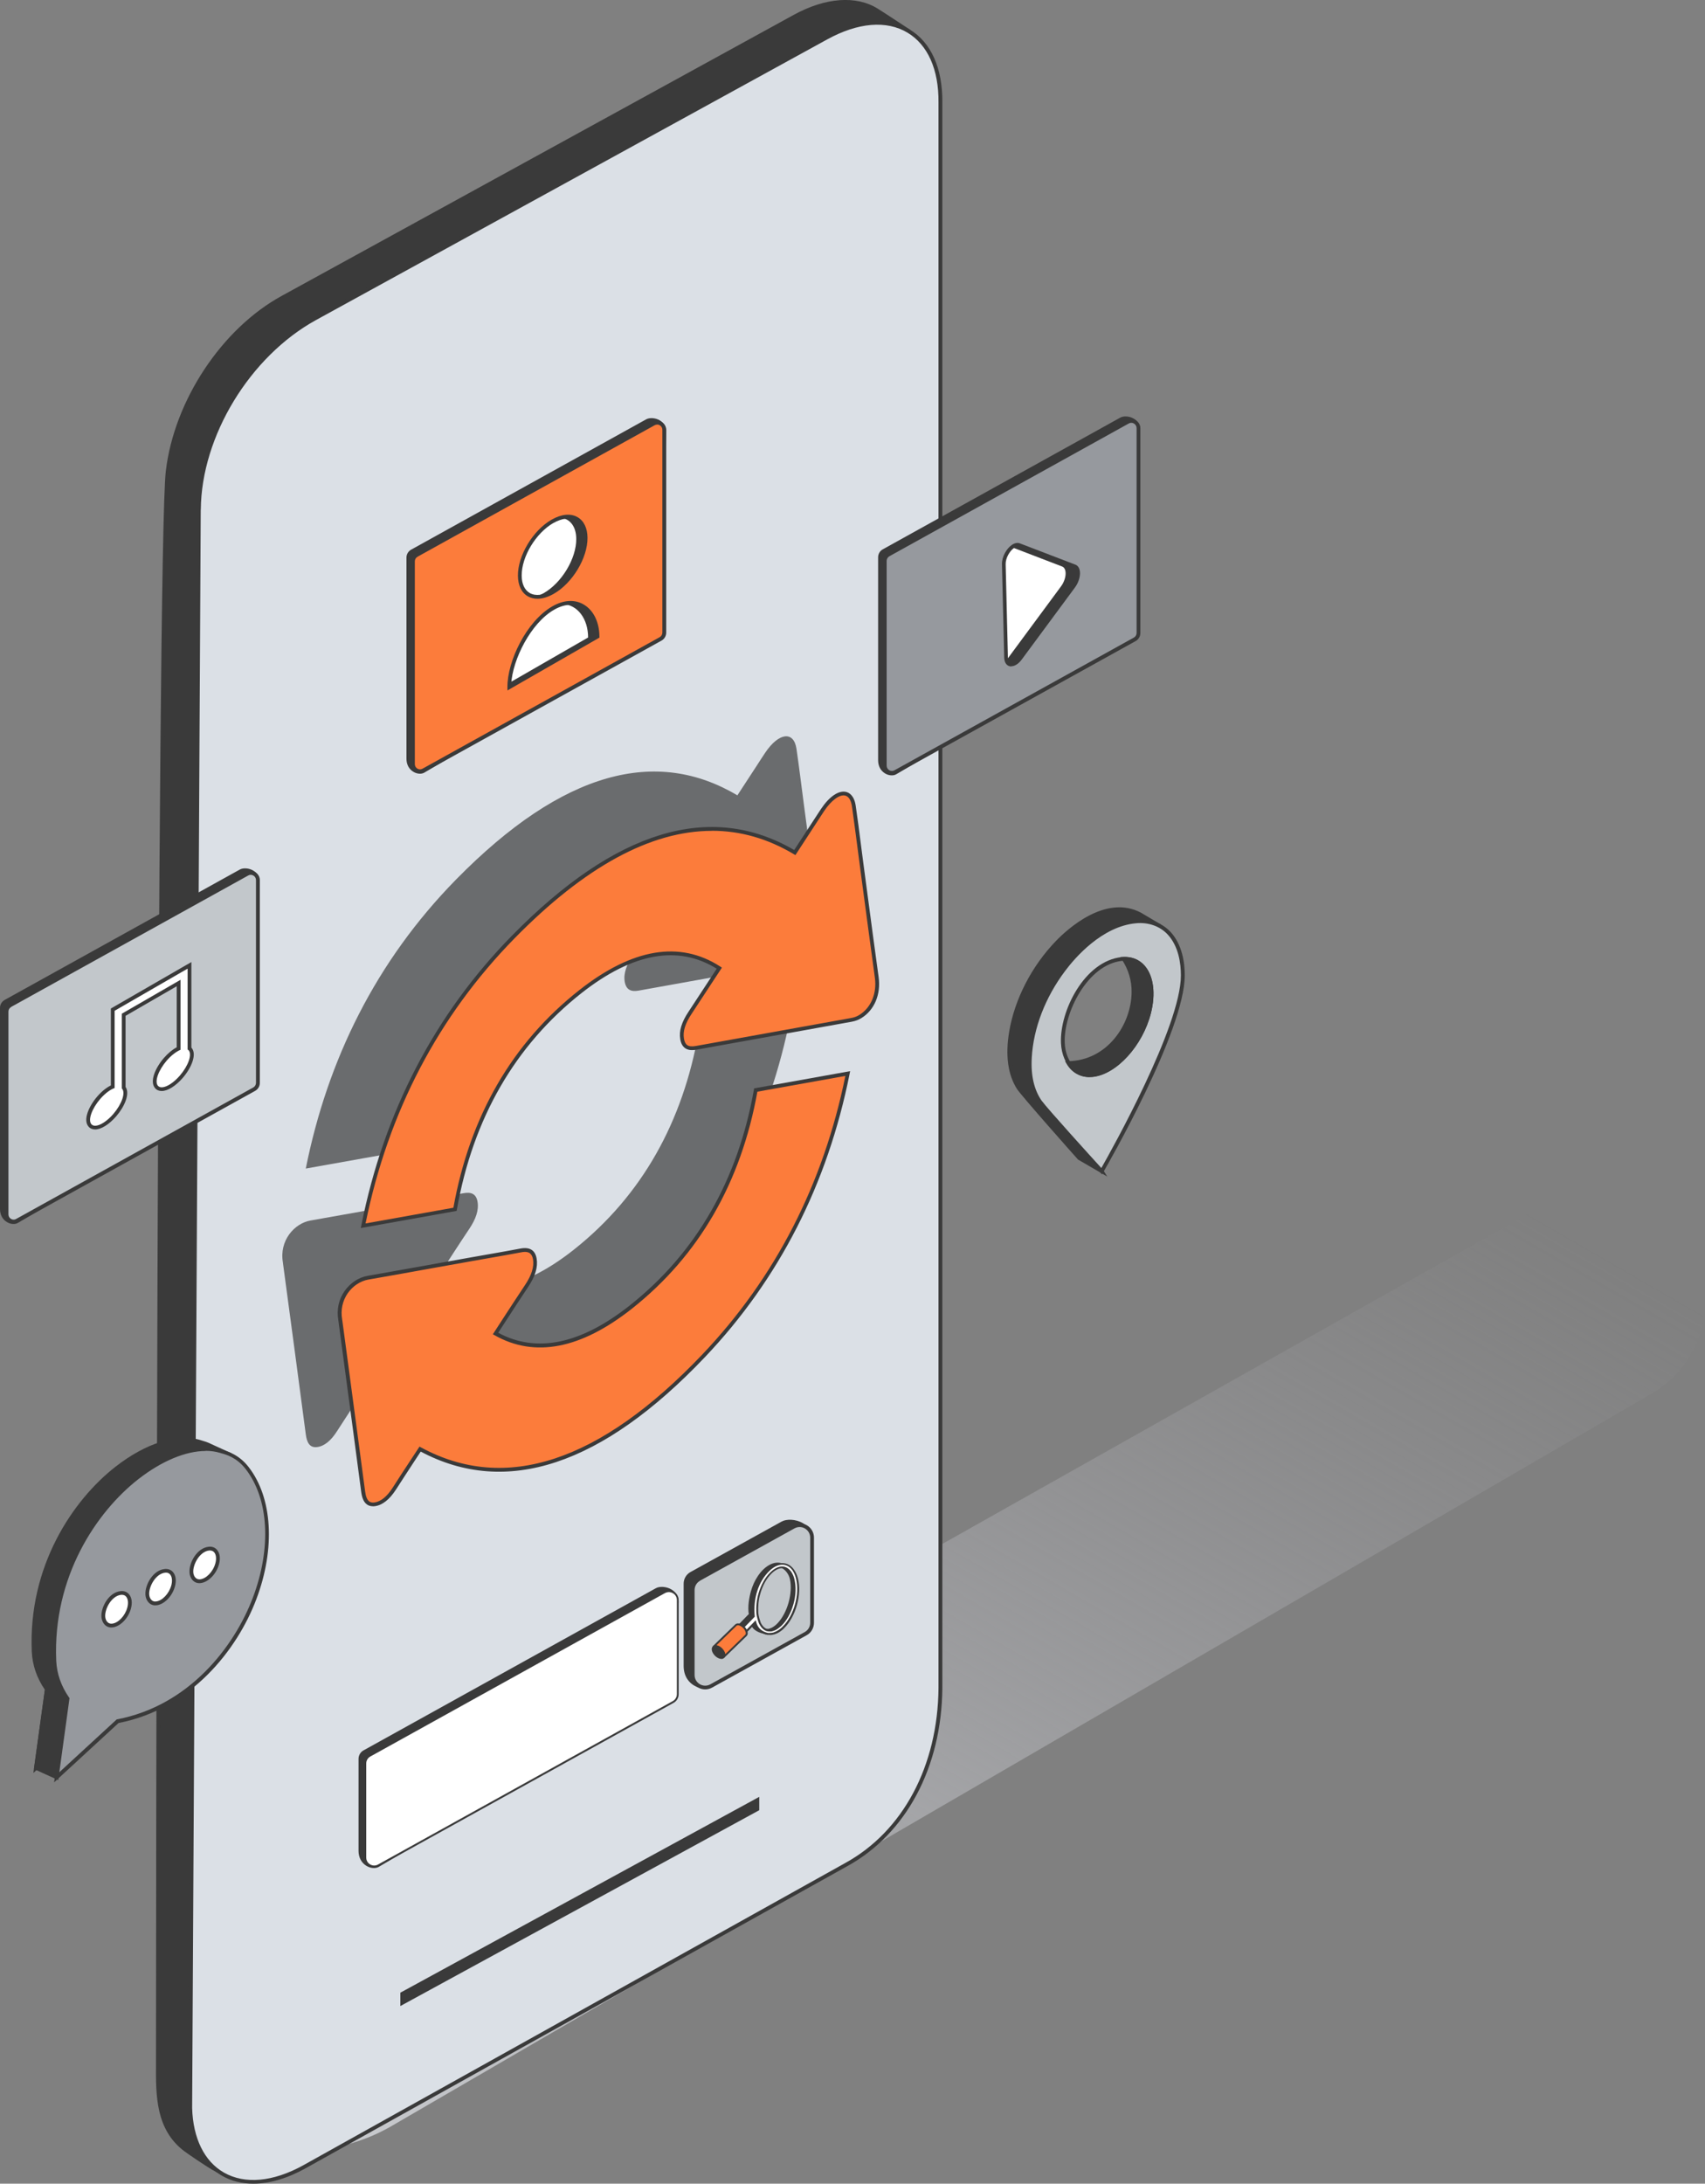 <svg xmlns="http://www.w3.org/2000/svg" xmlns:xlink="http://www.w3.org/1999/xlink" viewBox="0 0 225.93 289.24"><rect x="0" y="0" width="225.93" height="289.24" fill="#808080" stroke="none"/><defs><style>      .cls-1 {        opacity: .7;      }      .cls-2 {        fill: url(#_Безымянный_градиент_22);        mix-blend-mode: multiply;      }      .cls-2, .cls-3, .cls-4, .cls-5, .cls-6, .cls-7, .cls-8 {        stroke-width: 0px;      }      .cls-9 {        isolation: isolate;      }      .cls-3 {        fill: #3a3a3a;      }      .cls-4 {        fill: #dbe0e6;      }      .cls-5 {        fill: #c2c7cb;      }      .cls-6 {        fill: #96999e;      }      .cls-7 {        fill: #fff;      }      .cls-8 {        fill: #fc7c3b;      }    </style><linearGradient id="_&#x411;&#x435;&#x437;&#x44B;&#x43C;&#x44F;&#x43D;&#x43D;&#x44B;&#x439;_&#x433;&#x440;&#x430;&#x434;&#x438;&#x435;&#x43D;&#x442;_22" data-name="&#x411;&#x435;&#x437;&#x44B;&#x43C;&#x44F;&#x43D;&#x43D;&#x44B;&#x439; &#x433;&#x440;&#x430;&#x434;&#x438;&#x435;&#x43D;&#x442; 22" x1="74.28" y1="307.6" x2="170.05" y2="141.73" gradientUnits="userSpaceOnUse"><stop offset="0" stop-color="#cbcdd1"></stop><stop offset="1" stop-color="#afafb5" stop-opacity="0"></stop></linearGradient></defs><g class="cls-9"><g id="Ebene_2" data-name="Ebene 2"><g id="Layer_1" data-name="Layer 1"><g><g><path class="cls-2" d="m29.17,283.01l-1.07-1.35c7.33,4.22,16.36,4.21,23.69,0l167.02-97.04c9.34-5.38,9.52-18.8.32-24.42l-.22-.31c-4.39-2.68-9.89-2.78-14.38-.25L29.28,258.33c-9.59,5.41-9.65,19.19-.11,24.68Z"></path><g><g><g><path class="cls-3" d="m22.23,62.45c1.06-9.09,7.17-18.63,15.23-23.04L105.26,2.21c4.32-2.37,8.23-2.55,10.96-.83,1.08.68,4.27,2.79,4.27,2.79-2.75-1.69-6.63-1.55-10.96.83L41.74,42.19c-8.81,4.81-15.16,15.53-15.39,25.53-.08,3.33-1.14,208.52-1.14,208.52,0,4.07.06,8.62,3.67,11.3.15.11-4.12-2.67-4.27-2.78-4.04-3.03-3.67-8.13-3.67-12.25,0-16.15.13-200.08,1.3-210.06Z"></path><path class="cls-3" d="m28.94,287.78s-.11-.02-.2-.06l-.02.03s-.08-.06-.12-.09c-1.09-.54-4.12-2.67-4.15-2.7-3.84-2.87-3.8-7.45-3.78-11.49,0-.32,0-.64,0-.96,0-1.99.09-199.72,1.3-210.09h0c1.09-9.33,7.4-18.88,15.36-23.23L105.14,1.99c4.26-2.34,8.34-2.63,11.21-.82,1.07.67,4.24,2.77,4.28,2.79l-.27.42c-2.79-1.72-6.59-1.42-10.7.83L41.86,42.41c-8.61,4.7-15.03,15.35-15.26,25.32-.08,3.29-1.13,206.47-1.14,208.52,0,3.76,0,8.45,3.57,11.1l.11.09-.03.29-.13.06s-.02,0-.03,0ZM112.02.5c-2.03,0-4.3.65-6.65,1.93L37.58,39.63c-7.83,4.28-14.04,13.67-15.1,22.85h0c-1.21,10.34-1.3,208.04-1.3,210.03,0,.32,0,.64,0,.96-.03,3.92-.06,8.37,3.58,11.09.07.05,1.2.79,2.28,1.49-2.08-2.81-2.08-6.63-2.08-9.81.01-2.05,1.07-205.24,1.14-208.53.24-10.14,6.76-20.96,15.52-25.74L109.41,4.78c3.21-1.76,6.26-2.36,8.83-1.79-.83-.54-1.69-1.1-2.16-1.4-1.16-.73-2.54-1.1-4.06-1.1Z"></path></g><g><path class="cls-4" d="m26.35,67.49c.08-9.34,6.13-20.21,15.38-25.3L109.53,4.99c8.42-4.62,15.18-.78,15.09,8.57v210.01c-.07,9.35-4.06,18.78-12.48,23.4l-71.84,40.05c-8.19,4.5-14.82.99-15.09-7.82,0-.08,1.14-211.72,1.14-211.72Z"></path><path class="cls-3" d="m33.57,289.24c-1.52,0-2.92-.35-4.15-1.05-2.74-1.57-4.33-4.76-4.46-8.98,0-.45,1.13-209.61,1.14-211.73h0c.09-9.89,6.61-20.62,15.51-25.52L109.41,4.77c4.23-2.32,8.18-2.63,11.12-.87,2.84,1.7,4.38,5.13,4.34,9.66v210.01c-.08,10.51-4.8,19.33-12.61,23.62l-71.84,40.05c-2.42,1.33-4.75,2-6.86,2Zm-6.97-221.75c-.12,21.66-1.13,211.64-1.14,211.73.12,4.02,1.62,7.06,4.2,8.54,2.78,1.59,6.51,1.25,10.51-.95l71.84-40.05c7.65-4.2,12.27-12.87,12.35-23.18V13.56c.04-4.35-1.42-7.62-4.1-9.23-2.79-1.67-6.56-1.35-10.63.88L41.86,42.4c-8.75,4.82-15.17,15.37-15.25,25.08h0Z"></path></g></g><g><polygon class="cls-3" points="100.36 238.42 53.3 264.08 53.3 265.29 100.36 239.62 100.36 238.42"></polygon><path class="cls-3" d="m53.05,265.71v-1.77l.13-.07,47.43-25.87v1.77l-.13.07-47.43,25.87Zm.5-1.48v.63l46.56-25.39v-.63l-46.56,25.39Z"></path></g></g></g><g><g><g><path class="cls-3" d="m117.1,72.98l31.46-17.44c.63-.35,2.29-.01,2.29,1.42l-.88,26.32c0,.34-.19.66-.49.83l-30.86,18.24c-.63.35-2.01-.15-2.01-1.63v-26.9c0-.35.19-.67.49-.83Z"></path><path class="cls-3" d="m118.16,102.7c-.29,0-.59-.08-.87-.25-.59-.35-.93-.98-.93-1.74v-26.9c0-.44.24-.84.62-1.05l31.46-17.44c.47-.26,1.24-.2,1.81.14.55.32.85.85.85,1.5l-.88,26.33c0,.43-.24.83-.62,1.04l-30.85,18.23c-.17.1-.38.14-.59.14Zm-.94-29.5c-.22.12-.36.36-.36.61v26.9c0,.79.43,1.16.69,1.31.32.19.72.23.95.1l30.85-18.23c.23-.13.37-.36.37-.62l.88-26.33c0-.58-.33-.9-.6-1.06-.47-.28-1.05-.28-1.32-.13l-31.46,17.44Z"></path></g><g><path class="cls-6" d="m117.73,73.47l31.71-17.58c.64-.35,1.42.11,1.42.84v27.12c0,.35-.19.67-.49.84l-31.71,17.57c-.64.35-1.42-.11-1.42-.84v-27.11c0-.35.19-.67.49-.84Z"></path><path class="cls-3" d="m118.2,102.63c-.21,0-.42-.06-.61-.17-.37-.22-.6-.61-.6-1.04v-27.11c0-.44.24-.84.62-1.06l31.71-17.58c.38-.21.83-.2,1.2.02.37.22.59.61.59,1.04v27.12c0,.44-.24.85-.62,1.06l-31.71,17.57c-.18.1-.39.15-.59.15Zm-.34-28.95c-.23.12-.37.36-.37.62v27.11c0,.25.13.48.35.61.22.13.48.13.7,0l31.71-17.57c.22-.12.36-.36.36-.62v-27.12c0-.25-.13-.48-.35-.61-.22-.13-.48-.13-.7,0l-31.71,17.58Z"></path></g><g><g><path class="cls-7" d="m133.32,87.12l-.3-12.37c-.03-1.31,1.2-2.86,2.03-2.54l7.36,2.82c.67.26.59,1.63-.17,2.65l-7.05,9.54c-.82,1.1-1.83,1.04-1.86-.11Z"></path><path class="cls-3" d="m134,88.27c-.09,0-.18-.01-.27-.04-.4-.13-.64-.53-.66-1.11l-.3-12.37c-.03-1.02.63-2.1,1.29-2.56.37-.26.76-.34,1.08-.22l7.36,2.82c.27.1.46.33.55.65.19.66-.06,1.64-.61,2.38l-7.05,9.54c-.42.57-.93.89-1.38.89Zm.82-15.85c-.18,0-.37.11-.48.18-.53.38-1.1,1.3-1.08,2.14l.3,12.37c0,.35.12.58.31.64.25.08.68-.1,1.1-.67l7.05-9.54c.52-.7.66-1.51.53-1.95-.05-.17-.13-.28-.25-.32l-7.36-2.82s-.09-.02-.14-.02Z"></path></g><path class="cls-3" d="m142.4,75.04l-7.36-2.82c-.29-.11-.63.02-.94.27l6.65,2.55c.67.26.59,1.63-.17,2.65l-7.05,9.54c-.06.08-.11.13-.17.2.19.84,1.09.79,1.82-.2l7.05-9.54c.75-1.02.84-2.39.17-2.65Z"></path></g></g><g><g><path class="cls-3" d="m30.5,192.67l-2.51-1.15c-.66-.33-1.23-.47-1.55-.57-7.53-2.24-22.74,9.98-21.98,27.77.09,2.04.84,3.72,1.74,5.01l-.46,3.34-.97,7.08,8.08-7.44c15.25-2.92,23.15-21.46,18.42-31.44l-.76-2.62Z"></path><path class="cls-3" d="m4.42,234.82l1.52-11.01c-1.07-1.57-1.65-3.27-1.73-5.06-.48-11.29,5.42-20.05,11.1-24.48,4-3.12,8.18-4.44,11.2-3.54l.16.05c.34.1.85.24,1.43.54l2.61,1.19.79,2.73c2.28,4.81,1.7,11.78-1.53,18.16-3.67,7.24-9.87,12.19-17.01,13.58l-8.54,7.86Zm20.07-43.88c-2.61,0-5.79,1.31-8.88,3.72-5.58,4.36-11.38,12.96-10.91,24.06.08,1.73.65,3.37,1.7,4.88l.06.08-.47,3.43-.88,6.39,7.62-7.01h.07c7.02-1.36,13.12-6.21,16.73-13.34,3.17-6.24,3.75-13.05,1.51-17.75l-.75-2.55-2.41-1.1c-.54-.28-1.03-.41-1.35-.51l-.17-.05c-.58-.17-1.21-.26-1.87-.26Z"></path></g><g><polygon class="cls-3" points="4.77 234.17 7.51 235.41 8.95 224.99 6.2 223.75 4.77 234.17"></polygon><path class="cls-3" d="m7.72,235.78l-3.22-1.46,1.51-10.94,3.22,1.46-1.51,10.94Zm-2.68-1.76l2.27,1.03,1.36-9.9-2.27-1.03-1.36,9.9Z"></path></g><g><path class="cls-6" d="m29.19,192.21c-7.53-2.24-22.74,9.98-21.98,27.77.09,2.04.84,3.72,1.74,5.01l-.46,3.34-.98,7.08,8.08-7.44c16.4-3.14,24.3-24.34,17.15-33.53-1.34-1.72-2.91-2.05-3.56-2.24Z"></path><path class="cls-3" d="m7.17,236.07l1.52-11.01c-1.07-1.57-1.65-3.27-1.73-5.06-.48-11.29,5.42-20.05,11.1-24.48,4-3.12,8.18-4.44,11.2-3.54l.17.05c.72.2,2.23.63,3.51,2.28,3.17,4.07,3.57,10.77,1.04,17.48-2.53,6.72-8.66,14.56-18.27,16.43l-8.54,7.86Zm20.07-43.88c-2.61,0-5.79,1.31-8.88,3.71-5.59,4.36-11.38,12.96-10.91,24.06.08,1.73.65,3.37,1.7,4.88l.06.08-.47,3.43-.88,6.39,7.62-7.01h.07c9.45-1.82,15.48-9.53,17.97-16.15,2.47-6.55,2.1-13.06-.97-17-1.18-1.52-2.53-1.9-3.26-2.1l-.17-.05c-.58-.17-1.21-.26-1.87-.26Z"></path></g><g><path class="cls-7" d="m13.69,214.12c.03.63.44,1.27,1.17,1.2.93-.08,1.93-1.12,2.25-2.32.32-1.19-.17-2.09-1.08-2-1.41.13-2.41,1.96-2.34,3.12Z"></path><path class="cls-3" d="m14.75,215.57c-.3,0-.57-.1-.79-.29-.3-.26-.49-.69-.52-1.15-.07-1.26.98-3.24,2.57-3.38.44-.04.83.11,1.09.42.37.44.46,1.12.25,1.89-.35,1.31-1.44,2.41-2.47,2.5-.05,0-.09,0-.14,0Zm1.4-4.33s-.06,0-.09,0c-1.25.12-2.17,1.81-2.12,2.86h0c.01.32.14.62.34.79.15.13.33.19.56.17.82-.07,1.74-1.03,2.03-2.13.16-.6.1-1.13-.15-1.44-.14-.17-.33-.25-.57-.25Z"></path></g><g><path class="cls-7" d="m19.52,211.19c.03.63.44,1.27,1.17,1.19.93-.08,1.93-1.12,2.25-2.32.32-1.19-.17-2.09-1.08-2-1.42.13-2.41,1.96-2.34,3.12Z"></path><path class="cls-3" d="m20.58,212.64c-.3,0-.57-.1-.79-.29-.3-.26-.5-.69-.52-1.15-.07-1.26.98-3.23,2.57-3.38.44-.04.83.11,1.09.42.37.44.46,1.12.25,1.89-.35,1.31-1.44,2.41-2.47,2.5-.05,0-.09,0-.14,0Zm1.4-4.33s-.06,0-.09,0c-1.25.12-2.17,1.82-2.12,2.86h0c.01.32.14.62.34.79.15.13.34.19.55.16.83-.07,1.74-1.03,2.04-2.13.16-.6.1-1.13-.15-1.44-.14-.17-.34-.25-.57-.25Z"></path></g><g><path class="cls-7" d="m25.36,208.25c.03.63.44,1.27,1.17,1.19.93-.09,1.93-1.12,2.25-2.32.32-1.19-.17-2.09-1.08-2-1.42.13-2.41,1.97-2.34,3.12Z"></path><path class="cls-3" d="m26.42,209.7c-.3,0-.58-.1-.8-.3-.3-.26-.49-.69-.51-1.14-.07-1.26.98-3.24,2.57-3.39.45-.04.83.11,1.09.43.37.44.46,1.12.25,1.89-.35,1.31-1.44,2.41-2.47,2.5-.05,0-.09,0-.13,0Zm1.4-4.33s-.06,0-.09,0c-1.25.12-2.17,1.82-2.12,2.86h0c.01.32.14.62.34.79.15.13.34.19.56.17.83-.08,1.74-1.03,2.03-2.13.16-.6.1-1.13-.15-1.44-.14-.17-.34-.25-.57-.25Z"></path></g></g><g><g><g><path class="cls-3" d="m54.59,73.04l31.16-17.27c.63-.35,2.27-.01,2.27,1.4l-.87,26.07c0,.34-.19.66-.49.83l-30.57,18.06c-.63.35-1.99-.15-1.99-1.62v-26.65c0-.34.19-.66.49-.83Z"></path><path class="cls-3" d="m55.64,102.48c-.28,0-.58-.08-.86-.25-.59-.35-.92-.98-.92-1.73v-26.65c0-.43.24-.83.61-1.04l31.16-17.27c.46-.25,1.23-.2,1.8.14.54.32.84.85.84,1.49l-.87,26.08c0,.42-.24.82-.62,1.03l-30.56,18.06c-.17.1-.37.14-.59.14Zm30.69-46.59c-.19,0-.35.03-.46.09l-31.16,17.27c-.22.12-.36.35-.36.61v26.65c0,.78.42,1.15.68,1.3.32.19.71.23.94.1l30.56-18.06c.23-.13.36-.36.36-.61l.87-26.08c0-.57-.32-.88-.6-1.05-.26-.16-.58-.22-.84-.22Z"></path></g><g><path class="cls-8" d="m55.21,73.52l31.41-17.41c.63-.35,1.41.11,1.41.83v26.86c0,.35-.19.66-.49.83l-31.41,17.41c-.63.35-1.41-.11-1.41-.83v-26.86c0-.35.19-.66.49-.83Z"></path><path class="cls-3" d="m55.67,102.41c-.21,0-.42-.06-.61-.17-.37-.22-.59-.6-.59-1.03v-26.86c0-.44.24-.84.62-1.05l31.41-17.41c.37-.21.82-.2,1.19.02.37.22.59.6.59,1.03v26.86c0,.44-.24.84-.62,1.05l-31.41,17.41c-.18.1-.38.15-.58.15Zm31.41-46.17c-.12,0-.23.03-.34.09l-31.41,17.41c-.22.12-.36.36-.36.61v26.86c0,.25.13.48.34.6.21.13.48.13.69,0l31.41-17.41c.22-.12.36-.36.36-.61v-26.86c0-.25-.13-.48-.34-.6-.11-.07-.23-.1-.36-.1Z"></path></g></g><g><g><g><path class="cls-7" d="m73.2,69.06c-2.41,1.38-4.34,4.61-4.33,7.19.02,2.59,1.99,3.57,4.4,2.18,2.41-1.38,4.34-4.6,4.33-7.19-.02-2.59-1.99-3.56-4.4-2.18Z"></path><path class="cls-3" d="m71.22,79.31c-.46,0-.89-.11-1.27-.32-.84-.48-1.31-1.45-1.32-2.74-.02-2.66,1.98-5.99,4.45-7.41h0c1.31-.75,2.53-.87,3.45-.34.84.48,1.31,1.45,1.32,2.73.02,2.67-1.98,5.99-4.45,7.41-.77.44-1.51.67-2.18.67Zm2.11-10.04c-2.33,1.34-4.22,4.47-4.2,6.97,0,1.1.39,1.92,1.07,2.31.75.43,1.83.31,2.96-.34,2.33-1.34,4.22-4.47,4.2-6.97,0-1.1-.39-1.92-1.07-2.3-.75-.43-1.83-.31-2.96.34h0Z"></path></g><g><path class="cls-7" d="m73.31,80.55c-3.23,1.85-5.85,7.01-5.82,10.48l11.7-6.72c-.03-3.47-2.65-5.62-5.88-3.77Z"></path><path class="cls-3" d="m67.24,91.46v-.43c-.03-3.43,2.51-8.74,5.94-10.71h0c1.49-.86,2.96-.95,4.15-.26,1.3.75,2.09,2.33,2.1,4.25v.15s-.13.07-.13.07l-12.07,6.93Zm8.37-11.35c-.69,0-1.43.22-2.18.65h0c-3.1,1.77-5.5,6.59-5.69,9.83l11.19-6.42c-.05-1.67-.73-3.03-1.85-3.67-.45-.26-.95-.38-1.47-.38Z"></path></g></g><g><path class="cls-3" d="m77.6,71.24c.02,2.59-1.91,5.81-4.32,7.19-.85.49-1.66.69-2.34.62.35-.11.71-.27,1.1-.48,2.41-1.38,4.34-4.6,4.32-7.19-.01-1.66-.83-2.66-2.06-2.8,1.88-.55,3.28.48,3.3,2.66Z"></path><path class="cls-3" d="m79.19,84.32l-11.71,6.72c0-.2,0-.4.02-.6l10.43-6c-.01-2.49-1.38-4.31-3.35-4.44,2.61-.7,4.57,1.31,4.6,4.31Z"></path></g></g></g><g><g><g><path class="cls-3" d="m48.24,231.95l38.74-21.48c.78-.43,2.82-.01,2.82,1.74l-1.08,11.48c0,.43-.23.82-.6,1.03l-38,22.46c-.78.43-2.48-.19-2.48-2.01v-12.19c0-.43.23-.82.6-1.03Z"></path><path class="cls-3" d="m49.55,247.43c-.32,0-.67-.09-.98-.28-.67-.4-1.06-1.12-1.06-1.99v-12.19c0-.47.26-.91.67-1.13l38.74-21.48c.51-.28,1.41-.21,2.05.17.62.36.96.96.96,1.69l-1.08,11.49c0,.46-.25.89-.67,1.12l-38,22.45c-.18.1-.4.15-.63.15Zm-1.25-15.38c-.33.18-.54.54-.54.92v12.19c0,1.06.59,1.57.94,1.77.46.27,1,.32,1.36.13l38-22.45c.33-.19.54-.54.54-.92l1.08-11.49c0-.8-.45-1.24-.83-1.46-.63-.37-1.43-.38-1.8-.16l-38.74,21.48Z"></path></g><g><path class="cls-7" d="m49.01,232.55l39.05-21.65c.79-.44,1.75.13,1.75,1.03v12.46c0,.43-.23.83-.61,1.03l-39.05,21.64c-.79.44-1.75-.13-1.75-1.03v-12.46c0-.43.23-.83.61-1.03Z"></path><path class="cls-3" d="m49.58,247.35c-.23,0-.46-.06-.66-.18-.4-.24-.64-.66-.64-1.12v-12.46c0-.48.26-.91.67-1.14l39.05-21.65c.41-.23.89-.22,1.29.02.4.24.64.66.64,1.13v12.46c0,.48-.26.91-.67,1.14l-39.05,21.64c-.2.11-.42.17-.63.17Zm39.05-36.47c-.18,0-.35.05-.51.13l-39.05,21.65c-.34.19-.54.54-.54.92v12.46c0,.38.19.72.52.91.32.19.72.2,1.05.01l39.05-21.64c.34-.19.54-.54.54-.92v-12.46c0-.38-.19-.72-.52-.91-.17-.1-.35-.15-.53-.15Z"></path></g></g><g><g><path class="cls-3" d="m91.56,208.32l12.09-6.69c1.09-.61,3.95-.02,3.95,2.44l-1.51,9.89c0,.59-.32,1.14-.84,1.43l-11,7.92c-1.09.61-3.52-.12-3.52-2.67v-10.89c0-.59.32-1.14.84-1.43Z"></path><path class="cls-3" d="m93.37,223.64c-.47,0-.97-.13-1.4-.39-.52-.3-1.38-1.05-1.38-2.6v-10.89c0-.64.35-1.23.91-1.54l12.09-6.69c.62-.34,1.84-.34,2.82.23.85.5,1.31,1.32,1.31,2.32l-1.52,9.91c0,.62-.35,1.21-.91,1.52l-10.98,7.91c-.27.15-.6.22-.94.22Zm-1.75-15.21c-.48.27-.78.78-.78,1.33v10.89c0,1.43.79,2.11,1.26,2.39.68.4,1.54.47,2.08.17l10.98-7.91c.49-.27.79-.78.79-1.33l1.52-9.91c0-1.14-.65-1.76-1.19-2.08-.91-.53-2.02-.54-2.57-.23l-12.09,6.69Z"></path></g><g><path class="cls-5" d="m92.63,209.16l12.52-6.93c1.1-.61,2.45.19,2.45,1.44v11.27c0,.6-.33,1.15-.85,1.45l-12.52,6.93c-1.1.61-2.45-.19-2.45-1.45v-11.26c0-.6.33-1.15.85-1.44Z"></path><path class="cls-3" d="m93.44,223.77c-.33,0-.66-.09-.97-.27-.59-.35-.94-.96-.94-1.64v-11.26c0-.69.37-1.33.98-1.66l12.52-6.93c.59-.33,1.3-.32,1.89.02.59.35.94.96.94,1.64v11.27c0,.69-.37,1.33-.98,1.66l-12.52,6.93c-.29.16-.61.24-.92.24Zm-.68-14.39c-.45.25-.72.72-.72,1.23v11.26c0,.5.26.95.69,1.21.43.25.95.26,1.39.02l12.52-6.93c.45-.25.72-.72.72-1.23v-11.27c0-.5-.26-.95-.69-1.21-.43-.26-.95-.26-1.39-.02l-12.52,6.93Z"></path></g></g><g><g><path class="cls-3" d="m105.43,209.35c.4,1.87-.34,4.53-1.66,5.91-.78.82-1.58,1.01-2.2.64.49,0,1.04-.26,1.57-.82,1.32-1.38,2.06-4.04,1.66-5.91-.16-.77-.68-1.32-1.1-1.57.72,0,1.49.62,1.73,1.74Z"></path><path class="cls-3" d="m102.22,216.2c-.25,0-.48-.06-.7-.19l-.4-.24h.46s0,0,.01,0c.47,0,.98-.27,1.46-.78,1.29-1.36,2.02-3.96,1.63-5.8-.16-.74-.64-1.25-1.04-1.48l-.4-.24h.47c.7,0,1.58.58,1.85,1.84h0c.41,1.91-.35,4.61-1.69,6.02-.54.56-1.12.86-1.65.86Zm-.13-.25c.5.06,1.05-.21,1.6-.78,1.29-1.36,2.02-3.96,1.63-5.8h0c-.17-.82-.63-1.31-1.09-1.52.31.31.6.75.71,1.3.41,1.91-.35,4.61-1.69,6.02-.37.39-.77.66-1.15.78Z"></path></g><g><path class="cls-3" d="m101.52,216.36l-.65-.18c-.37-.1-.77-.35-.93-.52-.19-.2-.33-.43-.54-.95l.72.1s.86,1.29,1.4,1.56Z"></path><path class="cls-3" d="m101.49,216.48l-.65-.18c-.4-.11-.81-.37-.99-.56-.19-.2-.35-.44-.56-.99l-.08-.2.98.13.03.05s.85,1.26,1.35,1.52l-.09.23Zm-1.89-1.62c.16.38.28.55.43.71.15.16.52.39.87.49l.08.02c-.41-.41-.81-.99-.93-1.16l-.45-.06Z"></path></g><g><path class="cls-3" d="m99.36,213.83c-.21-1.11.12-2.49.28-3.04.09-.34.22-.68.38-1.02.15-.33.33-.64.52-.93.23-.35.49-.66.76-.91.57-.53,1.18-.82,1.75-.82.15,0,.3.02.44.06h.02c-.42.13-1.02.37-1.5.82-.49.46-.92,1.06-1.27,1.79-.31.64-.53,1.35-.67,2.12-.07.4-.1.82-.1,1.27,0,.19.01.39.06.86l-.66-.18Z"></path><path class="cls-3" d="m102.96,207.23c-.34.15-.72.36-1.04.66-.5.47-.94,1.09-1.3,1.83-.31.65-.54,1.37-.68,2.15-.07.41-.1.83-.1,1.29,0,.18,0,.35.04.68l-.41-.12c-.18-1.1.17-2.5.29-2.91.09-.33.22-.67.37-1,.15-.32.32-.63.51-.92.23-.34.47-.64.74-.89.52-.49,1.06-.75,1.58-.78h0Zm.08-.25c-.59,0-1.22.28-1.84.85-.3.28-.56.6-.78.93-.2.3-.38.62-.53.95-.15.34-.28.68-.38,1.04-.21.73-.49,2.11-.26,3.18l.91.25c-.06-.6-.07-.81-.07-1.03,0-.42.03-.83.1-1.24.12-.72.34-1.42.66-2.08.31-.64.71-1.26,1.24-1.75.78-.74,1.92-.9,1.92-.9l-.49-.14c-.15-.04-.31-.06-.48-.06h0Z"></path></g><g><polygon class="cls-3" points="99.25 213.93 97.7 215.52 98.33 215.7 99.88 214.11 99.25 213.93"></polygon><path class="cls-3" d="m98.37,215.84l-.9-.25,1.75-1.8.9.25-1.75,1.79Zm-.43-.38l.35.1,1.35-1.39-.35-.1-1.35,1.39Z"></path></g><g><path class="cls-7" d="m100.07,214.86c.25.97.93,1.34,1.44,1.5h.03s0,.01.02.01c.06.02.12.03.18.04.02,0,.04,0,.07,0,.04,0,.09,0,.13,0,.01,0,.11,0,.15,0,.02,0,.03,0,.05,0,.03,0,.06,0,.1-.01.02,0,.04,0,.06,0,.02,0,.05,0,.08-.01.04,0,.15-.04.17-.04.03,0,.06-.02.09-.03,0,0,.29-.12.31-.13.04-.02.09-.04.13-.07.05-.03.1-.05.14-.08.12-.08.25-.18.38-.28.04-.04.09-.07.13-.11.02-.02.05-.05.07-.07,1.53-1.49,2.35-4.4,1.82-6.48,0-.03-.02-.07-.03-.1-.02-.06-.04-.12-.06-.19,0-.03-.02-.06-.03-.09-.02-.06-.04-.12-.07-.17-.05-.11-.1-.22-.15-.31-.03-.05-.05-.1-.08-.14-.03-.04-.06-.09-.09-.13-.06-.08-.12-.16-.19-.24-.25-.27-.54-.44-.86-.52-.67-.17-1.45.09-2.19.82-1.35,1.32-2.22,3.46-1.97,6.1l-1.66,1.7.55.39,1.29-1.34Zm.29-1.18c-.05-.79,0-1.66.25-2.53.32-1.15.87-2.14,1.56-2.81.6-.58,1.23-.83,1.76-.7.23.06.44.19.64.39.05.05.1.11.15.18.03.04.05.07.08.11.03.04.05.08.07.12.05.08.09.18.13.27.02.05.04.1.06.15,0,0,.02.06.03.08.02.05.04.11.05.17,0,.03.02.06.02.09.24.93.19,2.07-.13,3.22-.32,1.15-.88,2.15-1.55,2.8l-.03.03s-.02.02-.04.04c-.04.04-.07.07-.11.1-.11.09-.21.17-.33.25-.04.02-.07.05-.12.07-.03.02-.07.04-.1.06-.04.02-.22.09-.27.11-.02,0-.03.01-.05.02-.02,0-.1.03-.13.04-.02,0-.04,0-.05.01-.02,0-.03,0-.05,0-.02,0-.05,0-.08,0-.01,0-.03,0-.04,0-.03,0-.1,0-.11,0-.03,0-.06,0-.09,0,0,0-.02,0-.03,0,0,0-.01,0-.02,0-.04,0-.08-.01-.12-.02,0,0-.04-.01-.04-.01-.39-.12-.73-.45-.96-.96-.05-.11-.3-.85-.32-1.28Z"></path><path class="cls-3" d="m101.98,216.55h-.05s-.09,0-.13,0c-.02,0-.05,0-.07,0-.06,0-.13-.02-.19-.04h-.05c-.73-.23-1.23-.7-1.47-1.39l-1.22,1.26-.76-.53,1.72-1.77c-.21-2.45.52-4.69,2.02-6.14.75-.73,1.57-1.03,2.31-.85.34.08.65.27.92.56.07.07.13.15.2.25.03.05.06.09.09.14.03.05.06.1.09.15.06.1.11.21.16.33.02.06.05.12.07.18l.03.09c.02.06.04.12.06.19,0,.03.02.07.03.1.54,2.12-.29,5.08-1.85,6.6l-.07.07s-.09.08-.13.12c-.12.1-.25.2-.39.29-.05.03-.1.06-.15.09-.04.03-.09.05-.13.07-.2.09-.28.12-.32.13h0s-.06.02-.1.03c-.02,0-.14.04-.18.04-.03,0-.05.01-.08.02l-.17.02s-.05,0-.06,0c-.02,0-.07,0-.1,0Zm-1.84-1.94l.06.22c.18.72.64,1.19,1.36,1.41h.03c.07.03.12.04.18.05.02,0,.04,0,.05,0,.05,0,.09,0,.13,0,.02,0,.11,0,.14,0l.2-.02s.04,0,.06-.01c.04,0,.14-.03.16-.04.03,0,.05-.02.08-.03h0s.28-.12.3-.13c.04-.02.08-.04.12-.07.05-.03.09-.05.14-.08.13-.08.25-.17.36-.27.04-.04.08-.07.12-.11l.07-.07c1.5-1.46,2.3-4.31,1.78-6.36,0-.04-.02-.07-.02-.1-.02-.06-.04-.12-.06-.18l-.02-.07c-.03-.08-.05-.13-.07-.18-.04-.11-.09-.21-.14-.3-.02-.04-.05-.09-.08-.14-.03-.04-.06-.09-.08-.13-.06-.08-.12-.16-.18-.22-.23-.25-.5-.41-.8-.49-.64-.16-1.39.12-2.08.79-1.45,1.41-2.16,3.6-1.94,6v.06s-1.59,1.64-1.59,1.64l.35.24,1.38-1.42Zm1.81,1.48s-.07,0-.11,0h-.05s-.09-.02-.14-.03h-.04c-.43-.14-.79-.49-1.04-1.04-.06-.12-.31-.87-.34-1.33h0c-.06-.9.03-1.77.26-2.57.33-1.17.89-2.18,1.59-2.86.63-.62,1.3-.88,1.88-.73.25.06.49.21.7.43.05.06.11.12.16.19.03.04.05.08.08.12.02.04.05.08.07.12.05.1.1.19.14.29.02.05.04.11.06.16l.03.08c.02.08.04.13.05.18l.02.09c.24.96.2,2.13-.13,3.29-.33,1.17-.89,2.18-1.59,2.86l-.08.07s-.08.07-.12.1c-.11.09-.22.18-.34.26-.04.02-.08.05-.13.08-.03.02-.06.03-.09.05-.06.03-.17.07-.24.1l-.06.02s-.05.02-.07.02c0,0-.1.03-.13.04l-.12.02s-.05,0-.08,0h-.03s-.11,0-.12,0Zm-.11-.17v.03s.03-.12.03-.12c.03,0,.06,0,.09,0,0,0,.08,0,.1,0l.19-.03s.1-.02.12-.03c.02,0,.03,0,.04-.01l.06-.02c.07-.03.18-.07.21-.09.04-.02.06-.03.09-.05.04-.03.08-.04.11-.07.11-.07.22-.15.32-.24.04-.03.08-.06.11-.1l.07-.07c.66-.65,1.21-1.62,1.52-2.75.32-1.13.36-2.25.13-3.16l-.02-.06c-.02-.07-.03-.12-.05-.17l-.03-.09s-.04-.1-.06-.15c-.04-.09-.08-.17-.12-.25-.02-.04-.04-.08-.07-.11-.02-.04-.05-.07-.07-.11-.04-.06-.09-.12-.14-.17-.18-.19-.37-.3-.57-.36-.49-.12-1.08.11-1.65.67-.67.65-1.21,1.62-1.52,2.75-.22.78-.3,1.61-.25,2.49h0c.03.42.27,1.14.31,1.24.22.48.52.78.88.89h.04s.07.03.1.03h.04s-.02.09-.02.09Z"></path></g><g class="cls-9"><g><path class="cls-8" d="m98.78,215.81c-.15-.24-.38-.45-.64-.56-.05-.02-.09-.04-.14-.05-.21-.06-.37-.02-.47.07l-2.97,2.88c.1-.1.27-.13.47-.07.29.08.55.3.73.54.09.12.16.25.21.4.04.13.05.3-.01.42-.02.03-.04.06-.06.08,0,0,2.97-2.88,2.98-2.88.21-.22.05-.6-.08-.81Z"></path><path class="cls-3" d="m95.97,219.6l-.18-.18s.03-.03.04-.06c.04-.08.04-.2,0-.33-.04-.12-.1-.24-.19-.36-.18-.24-.42-.42-.66-.49-.16-.04-.28-.03-.35.04l-.17-.18h0l2.97-2.88c.14-.13.35-.17.59-.1.06.01.11.04.16.06.28.13.53.35.7.61h0c.12.19.36.66.06.97t-2.98,2.89Zm-1.01-1.67s.07.01.1.02c.29.08.58.29.79.58.1.14.18.29.22.43.01.04.03.09.03.15.76-.74,2.64-2.56,2.66-2.58.17-.18-.03-.55-.1-.66-.14-.22-.35-.41-.59-.52-.04-.02-.08-.03-.12-.05-.15-.04-.28-.03-.35.04l-2.65,2.57Z"></path></g><g><path class="cls-3" d="m95.97,219.03c-.11-.42-.53-.85-.94-.96-.41-.11-.66.13-.56.55.11.42.53.85.94.96.41.11.66-.13.56-.55Z"></path><path class="cls-3" d="m95.6,219.73c-.07,0-.15-.01-.23-.03-.46-.13-.91-.59-1.03-1.05-.06-.25-.02-.46.12-.6.14-.14.35-.17.59-.1.46.13.91.59,1.03,1.05h0c.06.25.02.46-.12.6-.09.09-.22.14-.37.14Zm-.77-1.57c-.08,0-.15.02-.19.07-.07.07-.09.2-.05.35.09.37.49.77.85.88.16.04.28.03.35-.04.07-.07.09-.2.05-.35-.1-.38-.48-.77-.85-.88-.06-.02-.11-.02-.16-.02Z"></path></g></g></g></g><g><g><g><path class="cls-3" d="m140.08,124.83c2.66-2.76,7.1-5.79,10.99-3.73l2.63,1.56c-1.12-.55-4.91-1.74-10.19,3.04-2.97,2.68-5.11,6.35-6.27,10.18-.56,1.87.1,8.7,1.67,10.27,3.8,3.8,7.08,8.97,7.08,8.97l-2.95-1.7s-7.48-8.41-8.06-9.32c-1.39-2.18-1.41-4.97-.99-7.44.74-4.39,3.02-8.63,6.1-11.84Z"></path><path class="cls-3" d="m146.74,155.85l-3.89-2.26c-.31-.34-7.5-8.43-8.09-9.35-1.21-1.9-1.56-4.46-1.03-7.61.72-4.28,2.97-8.65,6.17-11.97h0c1.46-1.52,6.58-6.27,11.29-3.77l2.64,1.56-.24.44c-1.01-.49-4.7-1.72-9.92,3-2.8,2.53-5,6.11-6.19,10.07-.58,1.92.15,8.57,1.6,10.02,3.77,3.78,7.08,8.96,7.11,9.02l.55.86Zm-3.55-2.63l2,1.15c-1.11-1.64-3.65-5.24-6.46-8.05-1.67-1.68-2.29-8.67-1.73-10.52,1.22-4.05,3.47-7.7,6.34-10.29,3.72-3.36,6.73-3.82,8.62-3.59l-1.02-.6c-4.4-2.32-9.29,2.23-10.69,3.68h0c-3.13,3.25-5.33,7.52-6.04,11.71-.51,3.02-.19,5.46.95,7.26.45.71,5.42,6.35,8.01,9.26Z"></path></g><g><path class="cls-5" d="m137.86,145.98c.84,1.16,8.12,9.14,8.12,9.14,0,0,10.75-18.54,10.75-25.93,0-1.96-.43-4.08-1.8-5.57-1.14-1.23-2.78-1.74-4.43-1.59-3.9.35-7.34,3.45-9.58,6.43-2.48,3.31-4.23,7.44-4.46,11.61-.12,2.04.18,4.22,1.4,5.91Zm10.8-18.97c3.07-.31,4.68,2.88,3.6,7.12-1.08,4.25-4.43,7.94-7.5,8.26-2.46.25-3.84-2.01-3.93-4.24-.19-4.15,3.12-10.66,7.83-11.14Z"></path><path class="cls-3" d="m146.03,155.55l-.23-.25c-.3-.33-7.3-8-8.14-9.17h0c-1.1-1.53-1.58-3.57-1.44-6.08.22-4,1.83-8.17,4.51-11.74,1.37-1.82,5.05-6.1,9.76-6.53,1.81-.16,3.5.45,4.63,1.67,1.54,1.68,1.87,4.05,1.87,5.74,0,7.37-10.34,25.29-10.78,26.05l-.17.3Zm-7.96-9.71c.74,1.02,6.62,7.5,7.87,8.87,1.37-2.41,10.54-18.78,10.54-25.51,0-1.6-.3-3.84-1.73-5.4-1.02-1.11-2.56-1.67-4.22-1.51-4.5.41-8.08,4.56-9.4,6.33-2.63,3.5-4.19,7.57-4.41,11.47-.14,2.38.32,4.32,1.35,5.76h0Zm6.33-3.17c-.83,0-1.6-.28-2.22-.83-.94-.81-1.53-2.19-1.59-3.67-.19-4.24,3.11-10.89,8.05-11.4h0c1.24-.12,2.29.27,3.05,1.15,1.17,1.35,1.47,3.7.82,6.28-1.1,4.33-4.56,8.12-7.72,8.45-.13.01-.26.02-.39.02Zm4.29-15.4c-4.59.47-7.78,6.93-7.6,10.88.05,1.35.58,2.59,1.42,3.32.62.54,1.37.78,2.23.68,2.96-.3,6.23-3.92,7.28-8.07.61-2.42.35-4.6-.71-5.83-.65-.75-1.55-1.1-2.62-.98h0Z"></path></g></g><g><path class="cls-3" d="m150.2,131.41c.02-1.63-.47-3.13-1.3-4.41,2.91-.12,4.41,3,3.36,7.13-1.08,4.25-4.43,7.94-7.5,8.26-.28.03-.55.03-.8,0-.42-.04-.84-.18-1.21-.39-.51-.29-.9-.71-1.19-1.2,5.02-.08,8.59-4.64,8.64-9.39Z"></path><path class="cls-3" d="m144.36,142.66c-.14,0-.28,0-.42-.02-.46-.04-.91-.19-1.31-.42-.51-.29-.95-.73-1.28-1.29l-.22-.37h.43c5.13-.09,8.35-4.81,8.39-9.15h0c.02-1.5-.42-2.98-1.26-4.27l-.24-.37.44-.02c1.15-.03,2.16.39,2.87,1.26,1.12,1.38,1.39,3.63.75,6.18-1.1,4.34-4.56,8.12-7.72,8.44-.15.01-.29.02-.43.02Zm-2.34-1.63c.24.32.53.57.85.75.34.19.72.32,1.11.35.24.03.49.03.75,0,2.96-.3,6.23-3.92,7.28-8.07.6-2.36.36-4.51-.65-5.74-.52-.64-1.21-1-2.02-1.07.73,1.28,1.11,2.71,1.1,4.15-.04,4.44-3.26,9.27-8.43,9.62Z"></path></g></g><g><g><g><path class="cls-3" d="m.74,132.67l31.16-17.27c.63-.35,2.27-.01,2.27,1.4l-.87,26.07c0,.34-.19.66-.49.82l-30.57,18.06c-.63.35-1.99-.15-1.99-1.62v-26.65c0-.34.19-.66.49-.83Z"></path><path class="cls-3" d="m1.78,162.12c-.28,0-.58-.08-.86-.25-.59-.35-.92-.98-.92-1.73v-26.65c0-.43.24-.83.61-1.04h0s31.16-17.27,31.16-17.27c.46-.26,1.24-.2,1.8.14.54.32.84.85.84,1.48l-.87,26.08c0,.43-.24.83-.61,1.04l-30.56,18.06c-.17.1-.37.14-.58.14Zm-.93-29.23c-.22.12-.36.36-.36.61v26.65c0,.78.42,1.15.68,1.3.32.19.71.23.94.1l30.56-18.06c.23-.13.36-.36.36-.61l.87-26.08c0-.57-.32-.88-.6-1.04-.46-.27-1.04-.28-1.3-.13L.86,132.89Z"></path></g><g><path class="cls-5" d="m1.36,133.16l31.41-17.41c.63-.35,1.41.11,1.41.83v26.86c0,.35-.19.66-.49.83l-31.41,17.41c-.63.35-1.41-.11-1.41-.83v-26.86c0-.34.19-.66.49-.83Z"></path><path class="cls-3" d="m1.82,162.05c-.21,0-.42-.06-.61-.17-.37-.22-.59-.6-.59-1.03v-26.86c0-.44.24-.84.62-1.05h0l31.41-17.41c.37-.21.82-.2,1.19.01.37.22.59.61.59,1.04v26.86c0,.44-.24.84-.62,1.05l-31.41,17.41c-.18.1-.38.15-.58.15Zm-.34-28.67c-.22.12-.36.36-.36.61v26.86c0,.25.13.48.34.6.22.13.48.13.69,0l31.41-17.41c.22-.12.36-.36.36-.61v-26.86c0-.25-.13-.48-.35-.6-.22-.13-.48-.13-.69,0L1.48,133.37h0Z"></path></g></g><g><path class="cls-7" d="m12.61,149.37c-.29,0-.52-.1-.69-.29-.65-.76.12-2.46,1.17-3.67.59-.68,1.25-1.2,1.85-1.46v-10.21l10.17-5.87v11.02s.05.04.08.07c.65.76-.11,2.46-1.17,3.67-.88,1.01-1.87,1.64-2.59,1.64h0c-.29,0-.52-.1-.69-.29-.65-.75.12-2.46,1.17-3.67.56-.65,1.18-1.14,1.76-1.42v-8.67l-7.28,4.21v9.68c.57.84-.18,2.45-1.19,3.62-.88,1.01-1.87,1.64-2.59,1.64Z"></path><path class="cls-3" d="m24.86,128.3v10.72s.1.05.14.1c.48.55-.05,2.05-1.17,3.35-.84.97-1.78,1.55-2.4,1.55-.21,0-.38-.07-.5-.2-.48-.55.05-2.05,1.17-3.35.61-.7,1.27-1.19,1.82-1.42v-9.27l-7.78,4.49v9.91s.03.02.04.03c.48.55-.05,2.05-1.17,3.35-.84.97-1.78,1.55-2.4,1.55-.21,0-.38-.07-.5-.2-.48-.55.05-2.05,1.17-3.35.64-.74,1.34-1.25,1.91-1.45v-10.23l9.67-5.58h0Zm.5-.87l-.75.43-9.67,5.58-.25.14v10.19c-.59.29-1.23.8-1.79,1.45-1.15,1.33-1.92,3.13-1.17,4,.21.25.52.38.88.38.79,0,1.85-.66,2.78-1.73,1.11-1.28,1.86-2.99,1.25-3.9v-9.42l6.78-3.92v8.09c-.57.3-1.16.79-1.7,1.41-1.15,1.33-1.92,3.13-1.17,4,.21.25.52.38.88.38.79,0,1.85-.66,2.78-1.73,1.15-1.33,1.92-3.13,1.17-4,0,0,0-.01-.02-.02v-11.34h0Z"></path></g></g></g><g id="arrows"><g class="cls-1"><path class="cls-3" d="m87.72,120.66c-5.09-3.3-11.21-2.55-18.39,3.1-9.21,7.24-14.55,17.11-16.63,28.85-4.02.72-8.03,1.43-12.18,2.17,2.88-14.41,9.29-27.45,19.9-38.27,14.24-14.51,26.63-17.51,37.29-11.16.78-1.2,1.65-2.53,2.52-3.86.39-.6.77-1.2,1.17-1.79,1.78-2.66,3.78-2.93,4.14-.52.36,2.46.66,4.96.99,7.44.68,5.1,1.35,10.2,2.05,15.28.29,2.13-.51,4.13-2.15,5.16-.4.25-.82.38-1.2.45-6.87,1.24-13.73,2.47-20.6,3.7-.97.18-1.66-.07-1.85-1.19-.18-1.11.27-2.26,1.07-3.47,1.27-1.92,2.53-3.86,3.87-5.9Z"></path><path class="cls-3" d="m48.06,184.35c-1.1,1.69-2.26,3.43-3.39,5.2-.79,1.25-1.68,2-2.64,2.12-.99.13-1.37-.6-1.51-1.69-.98-7.46-1.98-14.9-2.98-22.34-.02-.13-.03-.27-.05-.41-.51-2.91,1.52-5.2,3.67-5.57,4.59-.8,9.19-1.64,13.79-2.46,2.15-.38,4.29-.74,6.45-1.15.97-.18,1.69.02,1.88,1.13.19,1.14-.25,2.32-1.09,3.58-1.36,2.03-2.68,4.09-4.11,6.29,5.05,2.87,11.03,1.95,17.93-3.5,9.16-7.25,14.48-17.07,16.55-28.75,4-.72,8.02-1.44,12.19-2.18-2.77,13.93-8.9,26.67-19.1,37.38-14.15,14.87-26.63,18.3-37.57,12.36Z"></path></g><g><g><path class="cls-8" d="m95.32,128.24c-5.09-3.3-11.21-2.55-18.39,3.09-9.2,7.24-14.55,17.11-16.63,28.85-4.02.72-8.03,1.43-12.18,2.17,2.87-14.41,9.29-27.45,19.9-38.27,14.24-14.51,26.63-17.51,37.29-11.16.78-1.2,1.65-2.53,2.52-3.86.39-.6.78-1.2,1.17-1.79,1.78-2.66,3.78-2.93,4.14-.53.36,2.46.66,4.96.99,7.44.68,5.1,1.35,10.2,2.05,15.28.29,2.13-.51,4.13-2.15,5.16-.4.25-.82.38-1.2.45-6.87,1.24-13.73,2.46-20.6,3.7-.97.17-1.66-.07-1.84-1.19-.18-1.11.27-2.26,1.06-3.46,1.27-1.92,2.53-3.86,3.87-5.9Z"></path><path class="cls-3" d="m47.81,162.67l.07-.36c3-15.03,9.72-27.95,19.97-38.39,13.72-13.98,26.3-17.79,37.39-11.33l2.76-4.23c.26-.41.53-.81.8-1.22,1.09-1.63,2.32-2.47,3.3-2.25.39.09,1.08.44,1.29,1.83.25,1.68.47,3.4.68,5.06.1.79.21,1.59.31,2.38l.55,4.14c.49,3.72.99,7.44,1.5,11.14.31,2.27-.56,4.34-2.27,5.4-.38.24-.81.4-1.29.49-4.02.73-8.03,1.45-12.05,2.17-2.85.51-5.7,1.02-8.55,1.54-.64.11-1.13.05-1.49-.21-.34-.24-.55-.64-.64-1.19-.18-1.08.17-2.24,1.1-3.64.86-1.3,1.71-2.61,2.59-3.95l1.14-1.74c-5.11-3.18-11.13-2.1-17.89,3.21-8.84,6.96-14.4,16.61-16.54,28.7l-.03.17-12.71,2.27Zm46.52-52.62c-8.09,0-16.83,4.75-26.13,14.22-10.1,10.29-16.75,23-19.76,37.78l11.64-2.08c2.18-12.13,7.79-21.83,16.69-28.83,7.04-5.54,13.33-6.58,18.68-3.11l.21.14-1.42,2.16c-.88,1.34-1.73,2.65-2.59,3.95-.86,1.29-1.18,2.33-1.02,3.29.07.42.21.7.43.86.25.17.61.21,1.12.12,2.85-.51,5.7-1.02,8.55-1.54,4.02-.72,8.03-1.44,12.05-2.17.41-.07.79-.21,1.11-.42,1.54-.96,2.32-2.84,2.04-4.91-.51-3.71-1-7.43-1.5-11.14l-.55-4.14c-.11-.79-.21-1.59-.31-2.38-.22-1.66-.44-3.38-.68-5.06-.12-.8-.44-1.31-.9-1.41-.74-.18-1.83.63-2.78,2.04-.27.4-.53.81-.79,1.21l-3.02,4.63-.21-.12c-3.47-2.07-7.09-3.1-10.86-3.1Z"></path></g><g><path class="cls-8" d="m55.66,191.93c-1.1,1.69-2.26,3.43-3.39,5.2-.8,1.25-1.68,2-2.64,2.12-.99.13-1.37-.6-1.51-1.7-.98-7.46-1.98-14.89-2.98-22.34-.02-.13-.03-.27-.05-.4-.51-2.92,1.52-5.2,3.67-5.57,4.59-.8,9.19-1.64,13.79-2.46,2.15-.38,4.29-.74,6.45-1.15.97-.18,1.69.02,1.88,1.13.19,1.14-.25,2.32-1.09,3.58-1.36,2.03-2.68,4.09-4.11,6.29,5.05,2.86,11.03,1.95,17.93-3.51,9.16-7.25,14.48-17.07,16.55-28.75,4-.72,8.02-1.44,12.19-2.18-2.77,13.93-8.9,26.67-19.1,37.38-14.15,14.87-26.63,18.3-37.57,12.36Z"></path><path class="cls-3" d="m49.41,199.51c-1.3,0-1.48-1.44-1.55-1.93-.72-5.51-1.46-11.01-2.2-16.51l-.8-5.98c0-.08-.02-.16-.03-.23-.24-1.38.05-2.76.84-3.87.75-1.06,1.85-1.79,3.04-2,3.03-.53,6.06-1.07,9.09-1.62,1.57-.28,3.13-.56,4.7-.84.78-.14,1.55-.28,2.33-.41,1.37-.24,2.74-.48,4.11-.74.67-.13,1.17-.06,1.54.19.33.23.54.61.63,1.14.19,1.11-.18,2.34-1.13,3.76-.98,1.46-1.94,2.94-2.93,4.47l-1.03,1.59c5.07,2.74,10.93,1.52,17.42-3.61,8.8-6.96,14.33-16.58,16.46-28.59l.03-.17,12.72-2.28-.07.36c-2.9,14.57-9.35,27.19-19.16,37.51-13.64,14.34-26.32,18.55-37.67,12.52l-.96,1.46c-.76,1.17-1.54,2.35-2.3,3.54-.87,1.35-1.82,2.1-2.82,2.23-.09.01-.17.02-.25.02Zm20.15-33.69c-.16,0-.33.02-.52.06-1.38.26-2.75.5-4.12.74-.78.14-1.55.27-2.33.41-1.57.28-3.13.56-4.7.84-3.03.55-6.07,1.09-9.09,1.62-1.04.18-2.05.85-2.71,1.79-.7,1-.97,2.24-.75,3.49.02.08.03.17.04.27l.02.15.78,5.82c.74,5.5,1.47,11,2.2,16.52.18,1.42.72,1.54,1.23,1.48.85-.11,1.68-.78,2.46-2.01.76-1.2,1.54-2.38,2.31-3.55l1.21-1.84.2.11c11.19,6.07,23.72,1.92,37.27-12.31,9.67-10.16,16.05-22.57,18.96-36.9l-11.66,2.09c-2.17,12.06-7.76,21.72-16.61,28.73-6.77,5.35-12.89,6.54-18.21,3.53l-.23-.13,1.32-2.04c1-1.53,1.96-3.01,2.94-4.48.88-1.31,1.22-2.42,1.06-3.4-.07-.4-.21-.66-.43-.82-.16-.11-.37-.17-.64-.17Z"></path></g></g></g></g></g></g></g></svg>